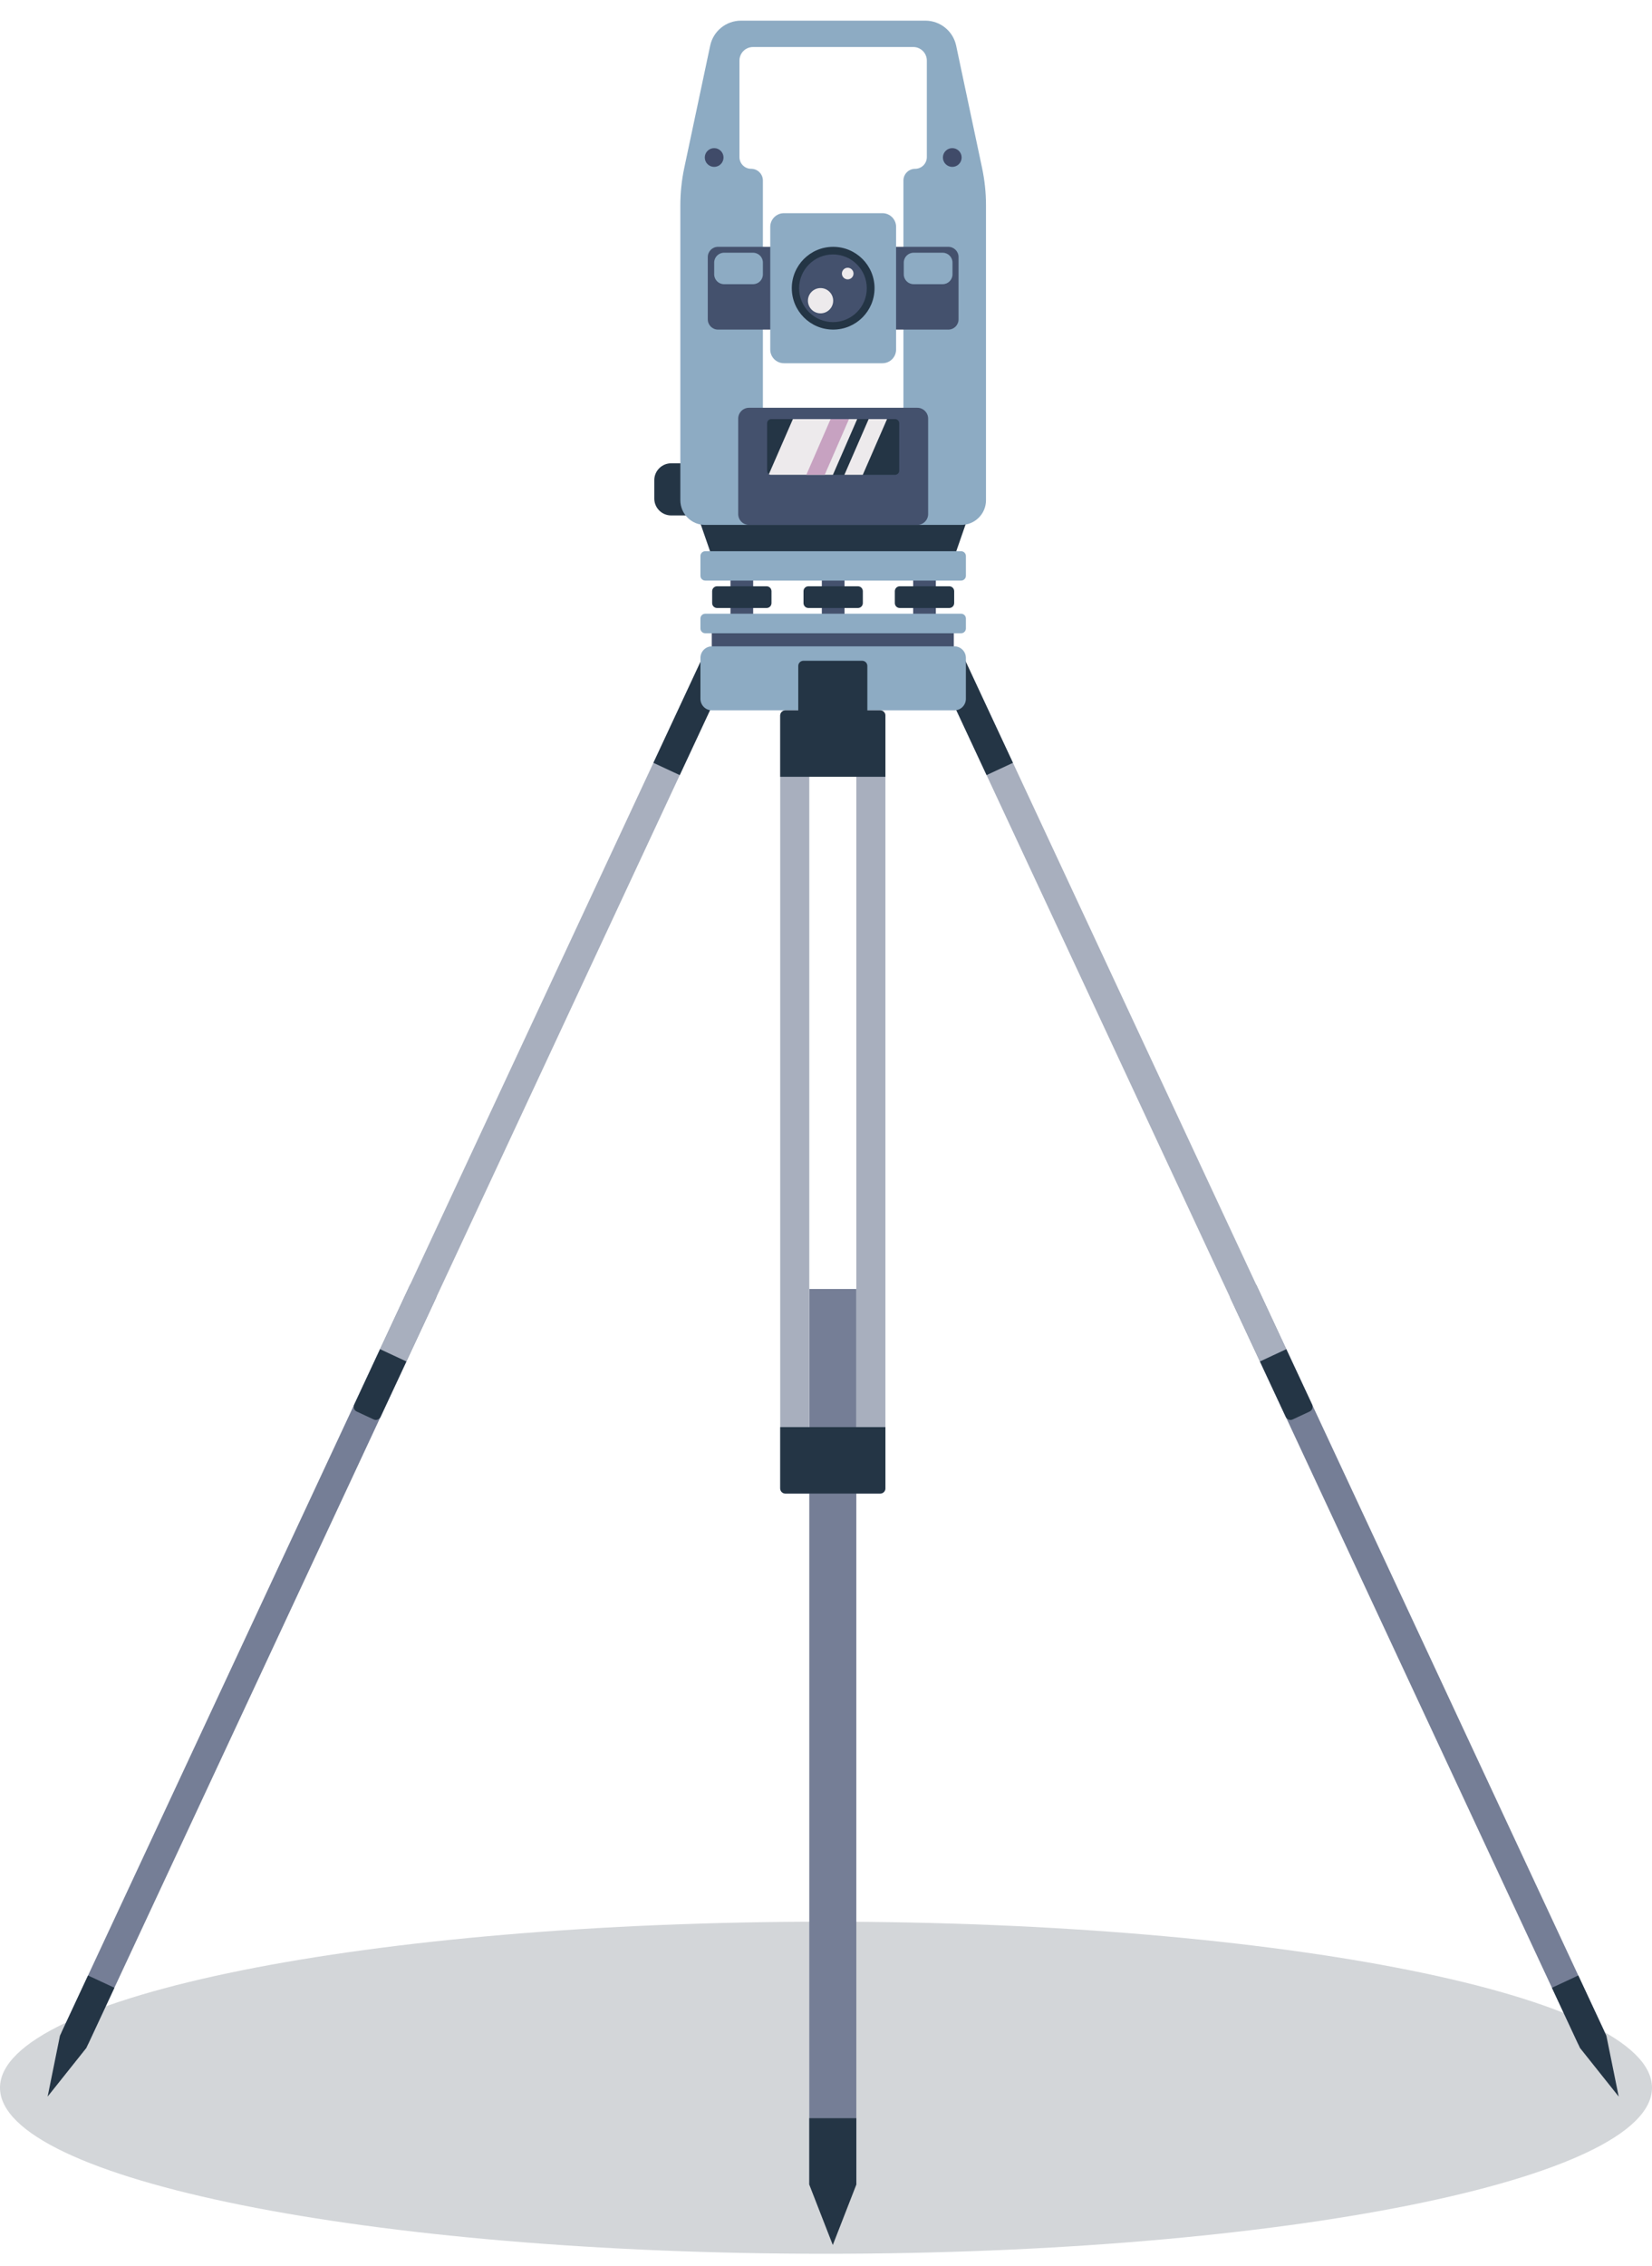 <svg width="800" height="1097" viewBox="0 0 800 1097" fill="none" xmlns="http://www.w3.org/2000/svg">
<path d="M800 1010.66C800 1032.86 755.23 1052.95 682.842 1067.5C610.458 1082.05 510.457 1091.04 400 1091.04C289.543 1091.04 189.545 1082.05 117.158 1067.5C44.774 1052.95 0 1032.86 0 1010.66C0 988.46 44.77 968.365 117.158 953.818C189.542 939.27 289.543 930.273 400 930.273C510.457 930.273 610.455 939.27 682.842 953.818C755.226 968.365 800 988.46 800 1010.66Z" fill="#243545" fill-opacity="0.2"/>
<g filter="url(#filter0_d_3797_69)">
<path d="M456.895 309.516H398.296H339.693V304.254V298.996H398.296H456.895V304.254V309.516Z" fill="#44516D"/>
<path d="M359.733 295.789H354.236H348.742V278.818V261.844H354.236H359.733V278.818V295.789Z" fill="#44516D"/>
<path d="M403.965 295.789H398.472H392.979V278.818V261.844H398.472H403.965V278.818V295.789Z" fill="#44516D"/>
<path d="M448.198 295.789H442.704H437.211V278.818V261.844H442.704H448.198V278.818V295.789Z" fill="#44516D"/>
<path d="M770.624 981.542L766.524 983.456L762.424 985.37C761.795 985.662 761.105 985.675 760.5 985.455C759.895 985.234 759.375 984.782 759.079 984.153L674.937 803.738L590.794 623.323C590.502 622.697 590.491 622.011 590.709 621.409C590.927 620.807 591.379 620.287 592.004 619.995L596.117 618.078L600.231 616.161C600.856 615.869 601.543 615.859 602.145 616.076C602.746 616.294 603.266 616.746 603.559 617.371L687.701 797.786L771.844 978.201C772.136 978.83 772.15 979.52 771.929 980.125C771.708 980.73 771.256 981.25 770.627 981.546L770.624 981.542Z" fill="#757E96"/>
<path d="M629.217 678.343L625.118 680.257L621.018 682.17C620.389 682.463 619.699 682.476 619.094 682.255C618.489 682.034 617.969 681.582 617.673 680.954L533.53 500.539L449.388 320.123C449.095 319.498 449.085 318.811 449.303 318.21C449.52 317.608 449.972 317.088 450.598 316.796L454.711 314.879L458.825 312.962C459.45 312.67 460.137 312.659 460.738 312.877C461.34 313.094 461.86 313.547 462.153 314.172L546.295 494.587L630.438 675.002C630.73 675.631 630.744 676.321 630.523 676.926C630.302 677.531 629.85 678.051 629.221 678.347L629.217 678.343Z" fill="#A8AFBE"/>
<path d="M485.525 364.278L479.144 367.252L472.763 370.227L461.079 345.173L449.396 320.12C449.103 319.494 449.093 318.808 449.311 318.206C449.528 317.604 449.98 317.084 450.606 316.792L454.719 314.875L458.832 312.958C459.458 312.666 460.144 312.655 460.746 312.873C461.348 313.091 461.868 313.543 462.16 314.168L473.844 339.222L485.528 364.275L485.525 364.278Z" fill="#243545"/>
<path d="M772.904 980.477L775.892 995.211L778.88 1009.95L769.508 998.189L760.139 986.428L753.34 971.85L746.545 957.276L752.926 954.298L759.306 951.324L766.105 965.902L772.904 980.477Z" fill="#243545"/>
<path d="M629.225 678.342L625.119 680.256L621.012 682.169C620.383 682.461 619.696 682.472 619.091 682.254C618.486 682.033 617.966 681.585 617.674 680.956L611.405 667.516L605.137 654.077L611.517 651.103L617.898 648.129L624.167 661.568L630.435 675.008C630.728 675.636 630.738 676.323 630.52 676.928C630.299 677.533 629.851 678.053 629.222 678.345L629.225 678.342Z" fill="#243545"/>
<path d="M26.317 981.542L30.416 983.456L34.516 985.37C35.145 985.662 35.835 985.675 36.44 985.455C37.045 985.234 37.565 984.782 37.861 984.153L122.003 803.738L206.146 623.323C206.438 622.697 206.449 622.011 206.231 621.409C206.013 620.807 205.561 620.287 204.936 619.995L200.823 618.078L196.709 616.161C196.084 615.869 195.397 615.859 194.795 616.076C194.194 616.294 193.674 616.746 193.381 617.371L109.239 797.786L25.096 978.201C24.804 978.83 24.79 979.52 25.011 980.125C25.232 980.73 25.684 981.25 26.313 981.546L26.317 981.542Z" fill="#757E96"/>
<path d="M167.723 678.343L171.822 680.257L175.922 682.17C176.551 682.463 177.241 682.476 177.846 682.255C178.451 682.034 178.971 681.582 179.267 680.954L263.41 500.539L347.552 320.123C347.845 319.498 347.855 318.811 347.637 318.21C347.416 317.608 346.968 317.088 346.342 316.796L342.229 314.879L338.115 312.962C337.49 312.67 336.803 312.659 336.202 312.877C335.6 313.094 335.08 313.547 334.787 314.172L250.645 494.587L166.502 675.002C166.21 675.631 166.196 676.321 166.417 676.926C166.638 677.531 167.09 678.051 167.719 678.347L167.723 678.343Z" fill="#A8AFBE"/>
<path d="M311.419 364.278L317.8 367.252L324.181 370.227L335.865 345.173L347.548 320.12C347.841 319.494 347.851 318.808 347.633 318.206C347.412 317.604 346.964 317.084 346.338 316.792L342.225 314.875L338.112 312.958C337.486 312.666 336.8 312.655 336.198 312.873C335.596 313.091 335.076 313.543 334.784 314.168L323.1 339.222L311.416 364.275L311.419 364.278Z" fill="#243545"/>
<path d="M24.035 980.477L21.051 995.211L18.062 1009.95L27.431 998.189L36.8 986.428L43.599 971.85L50.398 957.276L44.017 954.298L37.633 951.324L30.834 965.902L24.035 980.477Z" fill="#243545"/>
<path d="M167.715 678.342L171.822 680.256L175.928 682.169C176.557 682.461 177.244 682.472 177.849 682.254C178.454 682.033 178.974 681.585 179.266 680.956L185.535 667.516L191.803 654.077L185.423 651.103L179.042 648.129L172.773 661.568L166.505 675.008C166.213 675.636 166.202 676.323 166.42 676.928C166.641 677.533 167.09 678.053 167.718 678.345L167.715 678.342Z" fill="#243545"/>
<path d="M409.682 1052.57H398.294H386.902V835.779V618.988H398.294H409.682V835.779V1052.57Z" fill="#757E96"/>
<path d="M457.071 264.773H398.472H339.869L337.034 256.609L334.199 248.441H398.472H462.742L459.906 256.609L457.071 264.773Z" fill="#243545"/>
<path d="M320.019 244.519H337.081V219.285H320.019C317.762 219.285 315.719 220.199 314.237 221.678C312.758 223.157 311.844 225.199 311.844 227.46V236.344C311.844 238.601 312.758 240.644 314.237 242.126C315.716 243.604 317.759 244.519 320.019 244.519Z" fill="#243545"/>
<path d="M443.106 5H353.834C350.23 5 346.875 6.261 344.234 8.402C341.593 10.544 339.662 13.565 338.914 17.087L332.638 46.681L326.363 76.275C325.731 79.253 325.258 82.258 324.939 85.283C324.623 88.304 324.463 91.343 324.463 94.388V237.147C324.463 240.447 325.802 243.438 327.964 245.6C330.126 247.762 333.118 249.101 336.419 249.101H460.521C463.822 249.101 466.814 247.762 468.976 245.6C471.138 243.438 472.477 240.447 472.477 237.147V94.388C472.477 91.346 472.317 88.308 472.001 85.283C471.685 82.261 471.209 79.253 470.577 76.275L464.302 46.681L458.026 17.087C457.278 13.562 455.351 10.54 452.706 8.402C450.065 6.261 446.706 5 443.106 5ZM438.167 76.728C436.6 76.728 435.182 77.363 434.155 78.39C433.129 79.416 432.493 80.834 432.493 82.4V219.999C432.493 222.164 431.616 224.125 430.195 225.546C428.774 226.967 426.813 227.844 424.647 227.844H372.286C370.121 227.844 368.159 226.967 366.738 225.546C365.317 224.125 364.44 222.164 364.44 219.999V82.397C364.44 80.83 363.804 79.413 362.778 78.386C361.751 77.36 360.334 76.724 358.766 76.724C357.199 76.724 355.782 76.089 354.755 75.062C353.729 74.036 353.093 72.618 353.093 71.051V24.326C353.093 22.511 353.827 20.87 355.017 19.683C356.207 18.494 357.849 17.76 359.661 17.76H437.259C439.074 17.76 440.716 18.494 441.903 19.683C443.093 20.873 443.827 22.515 443.827 24.326V71.058C443.827 72.625 443.191 74.042 442.165 75.069C441.138 76.095 439.72 76.731 438.153 76.731L438.167 76.728Z" fill="#8DABC3"/>
<path d="M454.249 154.558H342.693C341.33 154.558 340.096 154.004 339.202 153.11C338.308 152.216 337.754 150.983 337.754 149.62V119.427C337.754 118.064 338.308 116.83 339.202 115.936C340.096 115.042 341.33 114.488 342.693 114.488H454.249C455.612 114.488 456.846 115.042 457.74 115.936C458.634 116.83 459.188 118.064 459.188 119.427V149.62C459.188 150.983 458.634 152.216 457.74 153.11C456.846 154.004 455.612 154.558 454.249 154.558Z" fill="#44516D"/>
<path d="M422.327 170.842H374.619C372.794 170.842 371.138 170.101 369.942 168.904C368.745 167.708 368.004 166.053 368.004 164.227V104.817C368.004 102.992 368.745 101.337 369.942 100.141C371.138 98.944 372.794 98.203 374.619 98.203H422.327C424.152 98.203 425.808 98.944 427.004 100.141C428.201 101.337 428.942 102.992 428.942 104.817V164.227C428.942 166.053 428.201 167.708 427.004 168.904C425.808 170.101 424.152 170.842 422.327 170.842Z" fill="#8DABC3"/>
<path d="M439.2 249.107H357.743C356.292 249.107 354.976 248.519 354.024 247.567C353.072 246.615 352.484 245.3 352.484 243.849V197.66C352.484 196.209 353.072 194.894 354.024 193.942C354.976 192.99 356.292 192.402 357.743 192.402H439.2C440.652 192.402 441.967 192.99 442.919 193.942C443.871 194.894 444.459 196.209 444.459 197.66V243.849C444.459 245.3 443.871 246.615 442.919 247.567C441.967 248.519 440.652 249.107 439.2 249.107Z" fill="#44516D"/>
<path d="M418.508 134.522C418.508 140.055 416.264 145.062 412.641 148.688C409.013 152.315 404.006 154.555 398.472 154.555C392.937 154.555 387.93 152.312 384.303 148.688C380.676 145.062 378.436 140.055 378.436 134.522C378.436 128.988 380.679 123.981 384.303 120.355C387.93 116.728 392.937 114.488 398.472 114.488C404.006 114.488 409.013 116.732 412.641 120.355C416.268 123.981 418.508 128.988 418.508 134.522Z" fill="#243545"/>
<path d="M428.444 224.87H368.498C367.941 224.87 367.438 224.645 367.074 224.278C366.71 223.915 366.482 223.408 366.482 222.854V199.894C366.482 199.337 366.707 198.834 367.074 198.47C367.438 198.107 367.944 197.879 368.498 197.879H428.444C429.001 197.879 429.504 198.103 429.868 198.47C430.232 198.834 430.46 199.34 430.46 199.894V222.854C430.46 223.412 430.235 223.915 429.868 224.278C429.504 224.642 428.998 224.87 428.444 224.87Z" fill="#243545"/>
<path d="M345.375 71.249C345.375 72.503 344.869 73.635 344.046 74.457C343.223 75.28 342.091 75.786 340.837 75.786C339.583 75.786 338.451 75.28 337.628 74.457C336.805 73.635 336.299 72.503 336.299 71.249C336.299 69.994 336.805 68.862 337.628 68.04C338.451 67.217 339.583 66.711 340.837 66.711C342.091 66.711 343.223 67.217 344.046 68.04C344.869 68.862 345.375 69.994 345.375 71.249Z" fill="#404B69"/>
<path d="M451.611 71.249C451.611 72.503 452.118 73.635 452.941 74.457C453.763 75.28 454.895 75.786 456.15 75.786C457.404 75.786 458.536 75.28 459.359 74.457C460.181 73.635 460.688 72.503 460.688 71.249C460.688 69.994 460.181 68.862 459.359 68.04C458.536 67.217 457.404 66.711 456.15 66.711C454.895 66.711 453.763 67.217 452.941 68.04C452.118 68.862 451.611 69.994 451.611 71.249Z" fill="#404B69"/>
<path d="M460.423 276.058H336.517C335.878 276.058 335.297 275.799 334.875 275.378C334.457 274.96 334.195 274.378 334.195 273.736V264.161C334.195 263.522 334.454 262.941 334.875 262.52C335.293 262.102 335.875 261.84 336.517 261.84H460.423C461.062 261.84 461.643 262.098 462.065 262.52C462.483 262.938 462.745 263.519 462.745 264.161V273.736C462.745 274.375 462.486 274.956 462.065 275.378C461.646 275.796 461.065 276.058 460.423 276.058Z" fill="#8DABC3"/>
<path d="M460.423 301.559H336.517C335.878 301.559 335.297 301.301 334.875 300.879C334.454 300.458 334.195 299.88 334.195 299.238V294.411C334.195 293.772 334.454 293.191 334.875 292.77C335.293 292.352 335.875 292.09 336.517 292.09H460.423C461.062 292.09 461.643 292.348 462.065 292.77C462.483 293.188 462.745 293.769 462.745 294.411V299.238C462.745 299.877 462.486 300.458 462.065 300.879C461.643 301.301 461.065 301.559 460.423 301.559Z" fill="#8DABC3"/>
<path d="M366.225 289.336H342.249C341.593 289.336 340.998 289.071 340.566 288.639C340.134 288.208 339.869 287.613 339.869 286.957V281.196C339.869 280.54 340.134 279.945 340.566 279.513C340.998 279.082 341.593 278.816 342.249 278.816H366.225C366.881 278.816 367.476 279.082 367.908 279.513C368.339 279.945 368.604 280.54 368.604 281.196V286.957C368.604 287.613 368.339 288.208 367.908 288.639C367.476 289.071 366.881 289.336 366.225 289.336Z" fill="#243545"/>
<path d="M410.459 289.336H386.483C385.827 289.336 385.232 289.071 384.8 288.639C384.369 288.208 384.104 287.613 384.104 286.957V281.196C384.104 280.54 384.369 279.945 384.8 279.513C385.232 279.082 385.827 278.816 386.483 278.816H410.459C411.115 278.816 411.71 279.082 412.142 279.513C412.574 279.945 412.839 280.54 412.839 281.196V286.957C412.839 287.613 412.574 288.208 412.142 288.639C411.71 289.071 411.115 289.336 410.459 289.336Z" fill="#243545"/>
<path d="M454.692 289.336H430.716C430.059 289.336 429.465 289.071 429.033 288.639C428.601 288.208 428.336 287.613 428.336 286.957V281.196C428.336 280.54 428.601 279.945 429.033 279.513C429.465 279.082 430.059 278.816 430.716 278.816H454.692C455.348 278.816 455.943 279.082 456.374 279.513C456.806 279.945 457.071 280.54 457.071 281.196V286.957C457.071 287.613 456.806 288.208 456.374 288.639C455.943 289.071 455.348 289.336 454.692 289.336Z" fill="#243545"/>
<path d="M457.153 338.882H339.784C338.241 338.882 336.844 338.257 335.834 337.247C334.825 336.238 334.199 334.841 334.199 333.298V313.475C334.199 311.932 334.825 310.535 335.834 309.526C336.844 308.516 338.241 307.891 339.784 307.891H457.153C458.696 307.891 460.093 308.516 461.103 309.526C462.113 310.535 462.738 311.932 462.738 313.475V333.298C462.738 334.841 462.113 336.238 461.103 337.247C460.093 338.257 458.696 338.882 457.153 338.882Z" fill="#8DABC3"/>
<path d="M421.255 718.029H409.684V341.384C409.684 340.694 409.962 340.065 410.418 339.613C410.87 339.161 411.499 338.879 412.189 338.879H421.262C421.952 338.879 422.581 339.158 423.033 339.613C423.485 340.065 423.767 340.694 423.767 341.384V715.517C423.767 716.211 423.485 716.839 423.033 717.292C422.578 717.747 421.952 718.026 421.259 718.026L421.255 718.029Z" fill="#A8AFBE"/>
<path d="M386.903 718.029H375.331C374.638 718.029 374.009 717.747 373.557 717.295C373.104 716.843 372.822 716.214 372.822 715.521V341.384C372.822 340.694 373.101 340.065 373.557 339.613C374.012 339.161 374.638 338.879 375.328 338.879H384.401C385.091 338.879 385.72 339.158 386.172 339.613C386.624 340.065 386.906 340.694 386.906 341.384V718.029H386.903Z" fill="#A8AFBE"/>
<path d="M421.26 338.878H415.022V317.38C415.022 316.69 414.743 316.061 414.288 315.609C413.836 315.157 413.207 314.875 412.517 314.875H384.067C383.377 314.875 382.748 315.154 382.296 315.609C381.844 316.061 381.562 316.69 381.562 317.38V338.878H375.324C374.634 338.878 374.005 339.157 373.553 339.612C373.1 340.064 372.818 340.693 372.818 341.383V371.049H423.762V341.383C423.762 340.693 423.483 340.064 423.028 339.612C422.576 339.16 421.947 338.878 421.257 338.878H421.26Z" fill="#243545"/>
<path d="M421.254 718.031H375.331C374.638 718.031 374.009 717.749 373.557 717.297C373.104 716.844 372.822 716.216 372.822 715.522V685.863H423.766V715.522C423.766 716.216 423.484 716.844 423.032 717.297C422.576 717.752 421.951 718.031 421.257 718.031H421.254Z" fill="#243545"/>
<path d="M409.682 1052.57L403.988 1067.19L398.294 1081.8L392.596 1067.19L386.902 1052.57V1036.49V1020.4H398.294H409.682V1036.49V1052.57Z" fill="#243545"/>
<path d="M378.966 197.878L373.146 211.233L367.326 224.587C367.459 224.676 367.605 224.747 367.758 224.794C367.911 224.842 368.074 224.869 368.244 224.869H398.346L404.227 211.372L410.108 197.875H378.966V197.878Z" fill="#EDEAEC"/>
<path d="M415.659 197.879L409.781 211.376L403.9 224.87H408.354H412.807L418.684 211.376L424.566 197.879H420.112H415.659Z" fill="#EDEAEC"/>
<path d="M397.227 197.879L391.35 211.376L385.469 224.87H389.922H394.375L400.253 211.376L406.134 197.879H401.681H397.227Z" fill="#C7A2C1"/>
<path d="M359.685 117.348H345.615C344.299 117.348 343.109 117.881 342.249 118.741C341.389 119.601 340.855 120.794 340.855 122.106V127.813C340.855 129.128 341.389 130.318 342.249 131.178C343.109 132.038 344.302 132.571 345.615 132.571H359.685C361 132.571 362.19 132.038 363.05 131.178C363.91 130.318 364.444 129.125 364.444 127.813V122.106C364.444 120.791 363.91 119.601 363.05 118.741C362.19 117.881 360.997 117.348 359.685 117.348Z" fill="#8DABC3"/>
<path d="M451.493 117.348H437.423C436.108 117.348 434.918 117.881 434.058 118.741C433.198 119.601 432.664 120.794 432.664 122.106V127.813C432.664 129.128 433.198 130.318 434.058 131.178C434.918 132.038 436.111 132.571 437.423 132.571H451.493C452.809 132.571 453.999 132.038 454.859 131.178C455.719 130.318 456.253 129.125 456.253 127.813V122.106C456.253 120.791 455.719 119.601 454.859 118.741C453.999 117.881 452.806 117.348 451.493 117.348Z" fill="#8DABC3"/>
<path d="M414.753 134.555C414.753 139.079 412.921 143.174 409.953 146.138C406.989 149.102 402.892 150.938 398.368 150.938C393.843 150.938 389.747 149.106 386.782 146.138C383.818 143.171 381.982 139.079 381.982 134.555C381.982 130.031 383.815 125.935 386.782 122.971C389.75 120.007 393.843 118.172 398.368 118.172C402.892 118.172 406.989 120.004 409.953 122.971C412.917 125.935 414.753 130.031 414.753 134.555Z" fill="#44516D"/>
<path d="M398.472 140.572C398.472 142.261 397.789 143.788 396.681 144.892C395.576 145.997 394.046 146.683 392.36 146.683C390.674 146.683 389.144 146 388.04 144.892C386.935 143.784 386.248 142.258 386.248 140.572C386.248 138.886 386.931 137.357 388.04 136.252C389.144 135.148 390.674 134.461 392.36 134.461C394.046 134.461 395.576 135.144 396.681 136.252C397.786 137.36 398.472 138.886 398.472 140.572Z" fill="#EDEAEC"/>
<path d="M408.322 127.428C408.322 128.203 408.006 128.907 407.499 129.416C406.989 129.926 406.289 130.239 405.511 130.239C404.732 130.239 404.032 129.923 403.522 129.416C403.012 128.91 402.699 128.206 402.699 127.428C402.699 126.65 403.015 125.95 403.522 125.44C404.028 124.93 404.732 124.617 405.511 124.617C406.289 124.617 406.989 124.933 407.499 125.44C408.009 125.95 408.322 126.65 408.322 127.428Z" fill="#EDEAEC"/>
</g>
<defs>
<filter id="filter0_d_3797_69" x="13.062" y="0" width="780.818" height="1096.8" filterUnits="userSpaceOnUse" color-interpolation-filters="sRGB">
<feFlood flood-opacity="0" result="BackgroundImageFix"/>
<feColorMatrix in="SourceAlpha" type="matrix" values="0 0 0 0 0 0 0 0 0 0 0 0 0 0 0 0 0 0 127 0" result="hardAlpha"/>
<feOffset dx="5" dy="5"/>
<feGaussianBlur stdDeviation="5"/>
<feComposite in2="hardAlpha" operator="out"/>
<feColorMatrix type="matrix" values="0 0 0 0 0 0 0 0 0 0 0 0 0 0 0 0 0 0 0.25 0"/>
<feBlend mode="normal" in2="BackgroundImageFix" result="effect1_dropShadow_3797_69"/>
<feBlend mode="normal" in="SourceGraphic" in2="effect1_dropShadow_3797_69" result="shape"/>
</filter>
</defs>
</svg>
